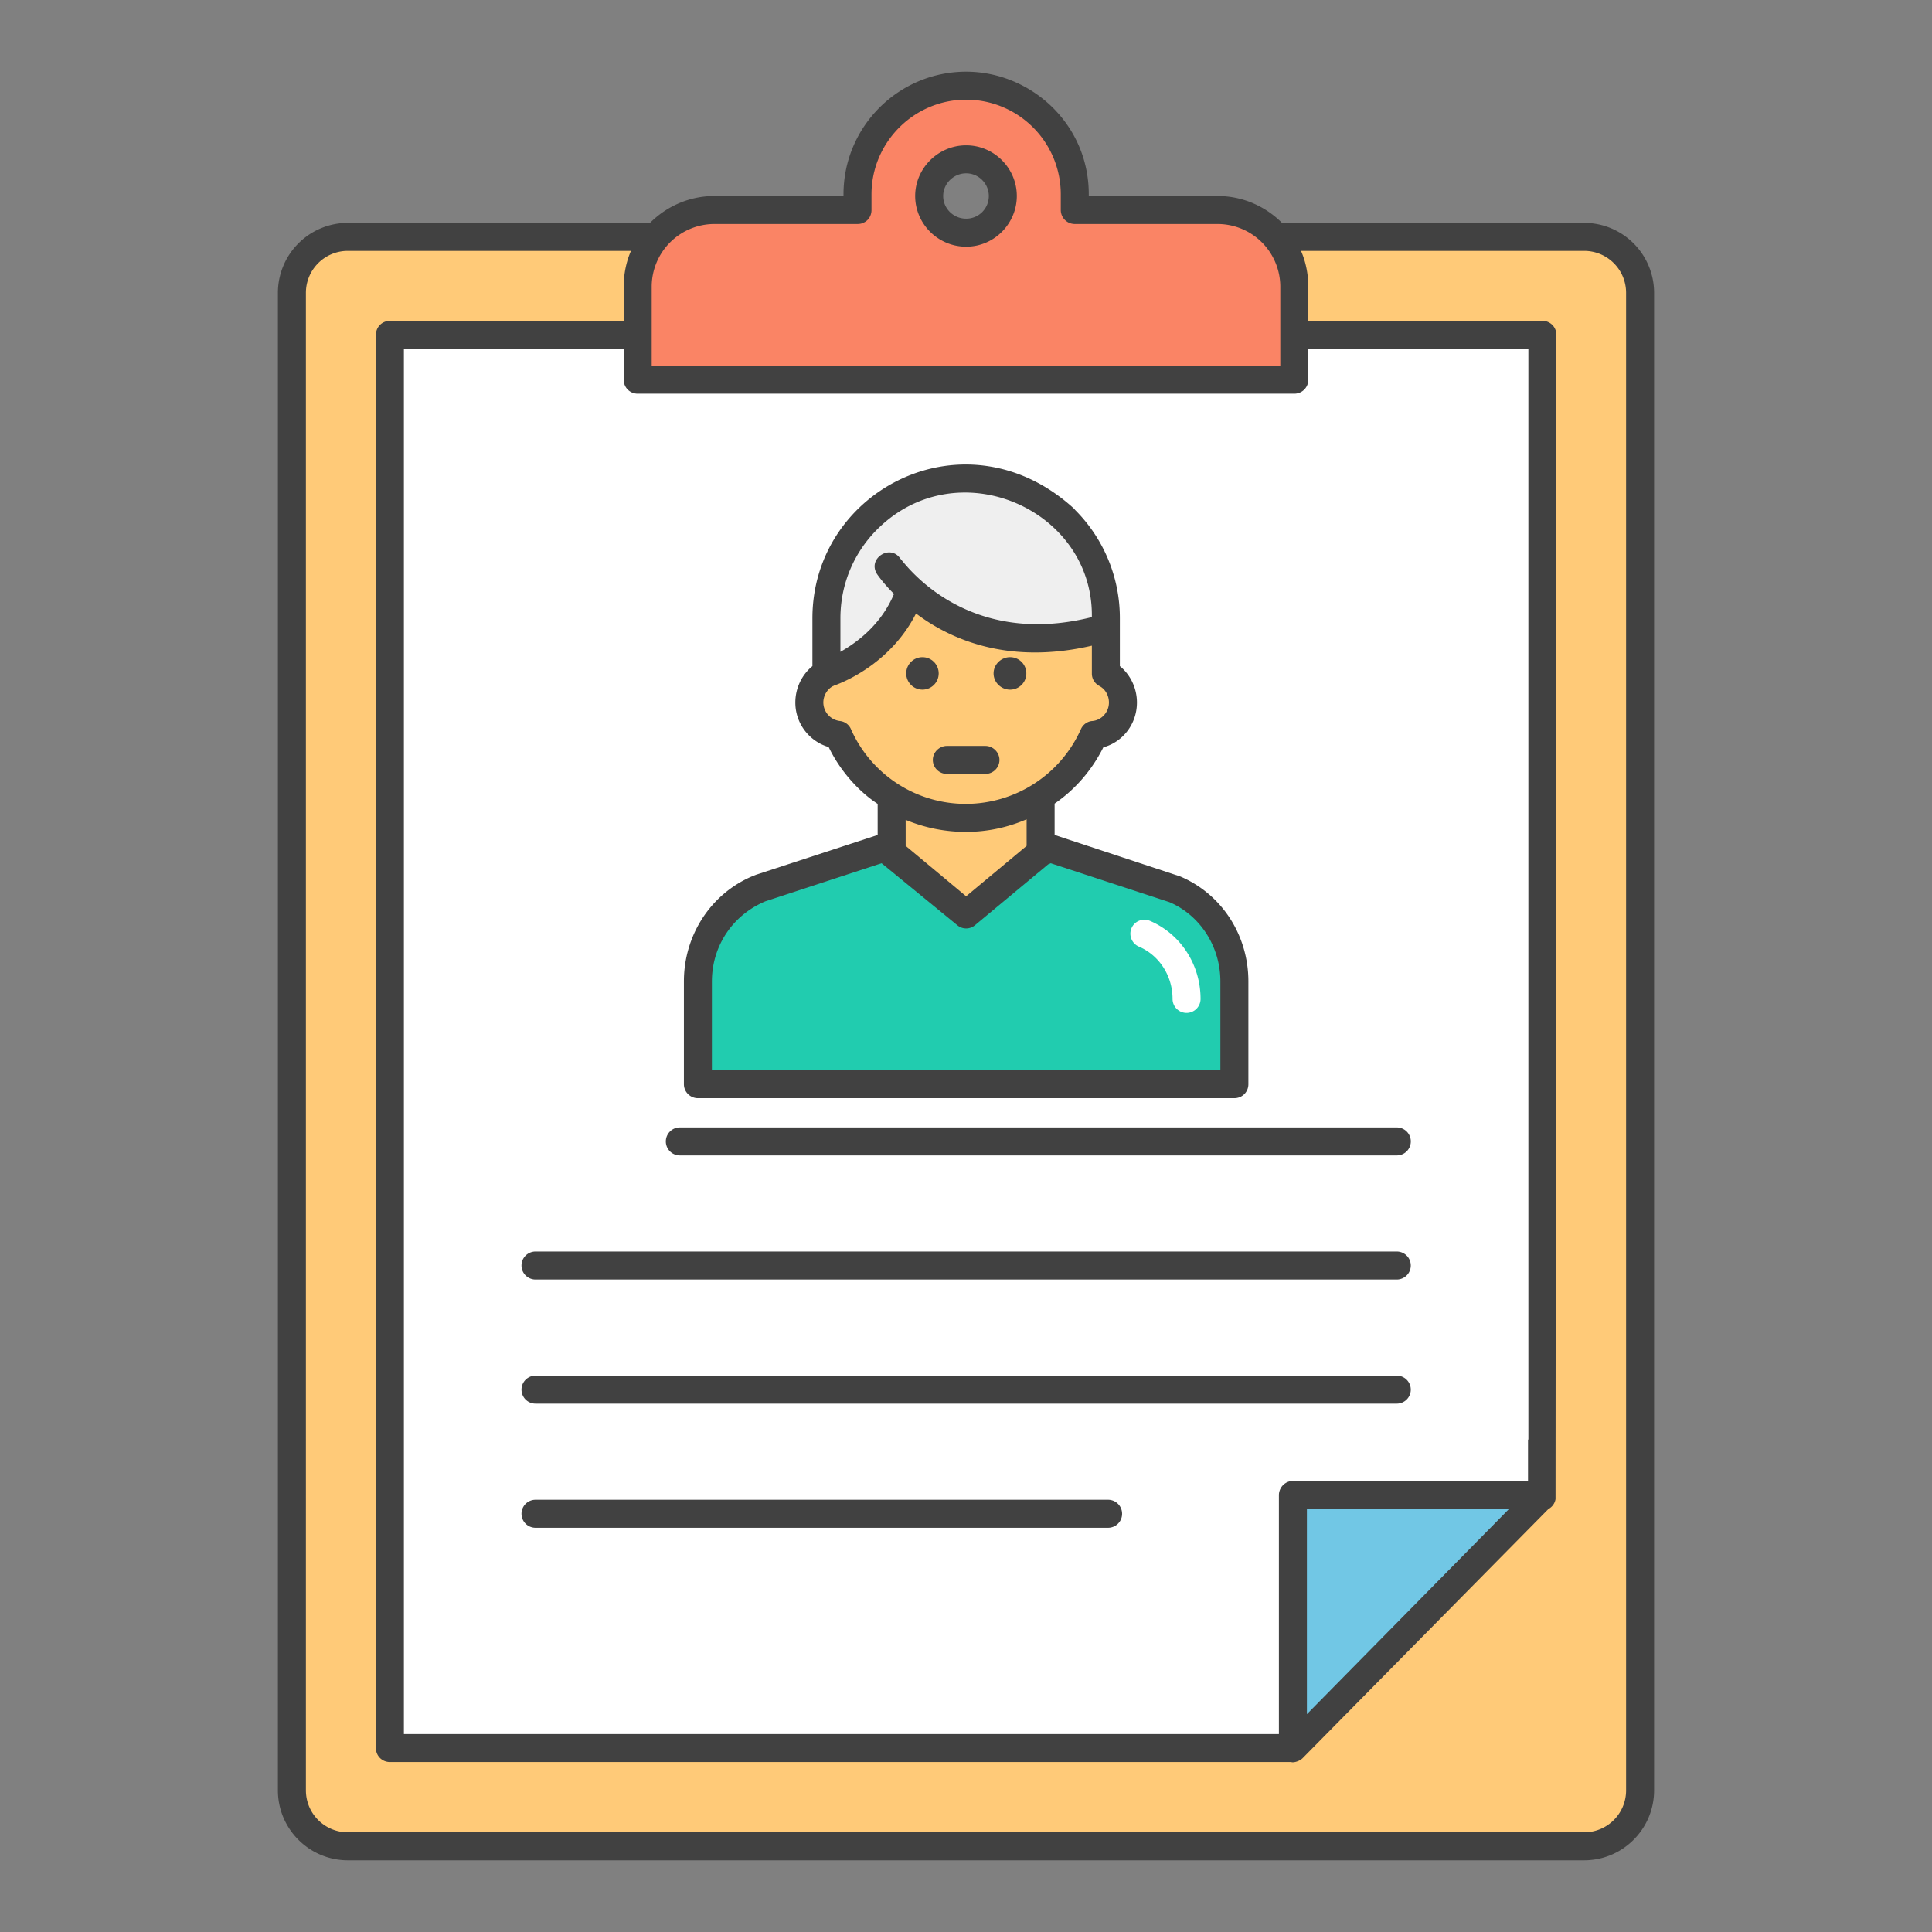 <svg xmlns="http://www.w3.org/2000/svg" viewBox="0 0 69 69" id="user-profile"><rect x="0" y="0" width="69" height="69" fill="#808080" stroke="none"/><path fill="#FFCA78" d="M56.577 65.943h-44.15a2 2 0 0 1-2-2V10.455a2 2 0 0 1 2-2h44.15a2 2 0 0 1 2 2v53.488a2 2 0 0 1-2 2z"></path><path fill="#FFF" d="M55.086 11.955v41.44h-8.91v9.04h-32.25v-50.48z"></path><path fill="#71C7E5" d="m46.171 62.443 8.906-9.044-8.9-.004z"></path><path fill="#FA8465" d="M46.229 13.559v-3.317A2.75 2.75 0 0 0 43.487 7.5h-5.1v-.562c0-1.07-.438-2.043-1.138-2.742a3.934 3.934 0 0 0-2.742-1.138 3.876 3.876 0 0 0-3.88 3.88V7.5h-5.113a2.75 2.75 0 0 0-2.742 2.742v3.317H46.23zM34.507 5.695a1.307 1.307 0 0 1 0 2.614 1.31 1.31 0 0 1-1.32-1.307 1.31 1.31 0 0 1 1.32-1.307z"></path><path fill="#21CCAF" d="M44.085 35.05v3.671H24.927v-3.67c0-1.42.822-2.732 2.127-3.29.04-.018.081-.035.124-.05l2.27-.74 2.064-.671.332.143 2.662 2.215 2.66-2.215.333-.143 2.178.709 2.157.701.123.05c1.305.56 2.128 1.87 2.128 3.29z"></path><path fill="#FFCA78" d="M37.167 27.951v2.492l-2.661 2.215-2.662-2.215v-2.492c.755.525 1.673.832 2.662.832s1.906-.307 2.66-.832z"></path><path fill="#FFF" d="M42.377 36.175a.5.5 0 0 1-.5-.5c0-.822-.472-1.556-1.203-1.868-.253-.11-.371-.404-.263-.657s.403-.372.657-.263c1.099.47 1.809 1.565 1.809 2.788a.5.5 0 0 1-.5.5z"></path><path fill="#FFCA78" d="M40.102 25.087c0 .605-.451 1.107-1.044 1.159a4.973 4.973 0 0 1-4.559 2.962 4.973 4.973 0 0 1-3.529-1.455 4.898 4.898 0 0 1-1.03-1.507 1.159 1.159 0 0 1-1.03-1.16c0-.45.244-.836.605-1.03v-1.983a4.98 4.98 0 0 1 4.984-4.984c1.378 0 2.628.553 3.53 1.455a4.985 4.985 0 0 1 1.467 3.529v1.983c.36.194.606.58.606 1.03z"></path><path fill="#EFEFEF" d="M32.516 21.081c1.094 1.03 3.361 2.396 6.98 1.34v-.342a4.99 4.99 0 1 0-9.981 0v1.977s2.24-.693 3.005-2.974c0-.014 0 .013 0 0h-.004z"></path><path fill="#EFEFEF" d="M31.743 20.231s.258.4.773.85l-.773-.85z"></path><g fill="#414141"><path d="M56.575 7.96h-10.79c-.59-.59-1.4-.96-2.3-.96h-4.6v-.06c0-2.528-2.085-4.38-4.38-4.38-2.41 0-4.38 1.96-4.38 4.38V7h-4.61c-.9 0-1.71.37-2.3.96h-10.79a2.5 2.5 0 0 0-2.5 2.5v53.48c0 1.38 1.12 2.5 2.5 2.5h44.15c1.38 0 2.5-1.12 2.5-2.5V10.46a2.5 2.5 0 0 0-2.5-2.5zm-33.3 2.28A2.242 2.242 0 0 1 25.515 8h5.11c.07 0 .14-.01.2-.04.18-.07.3-.25.3-.46v-.56c0-1.86 1.52-3.38 3.38-3.38a3.38 3.38 0 0 1 3.38 3.38v.56a.5.5 0 0 0 .5.5h5.1a2.242 2.242 0 0 1 2.24 2.24v2.82h-22.45v-2.82zm22.95 3.82c.28 0 .5-.22.5-.5v-1.1h7.86v38.933c-.003.021-.013.04-.013.062v1.435h-8.397a.51.51 0 0 0-.5.5v8.54h-31.25V12.46h7.85v1.1c0 .28.22.5.5.5h23.45zm7.66 39.84-7.21 7.32v-7.33l7.21.01zm4.19 10.04c0 .83-.67 1.5-1.5 1.5h-44.15c-.83 0-1.5-.67-1.5-1.5V10.46c0-.83.67-1.5 1.5-1.5h10.11c-.17.39-.26.83-.26 1.28v1.22h-8.35c-.28 0-.5.22-.5.5v50.47c0 .28.22.5.5.5h32.19c.06.03.282-.012.41-.14.761-.773 9.32-9.45 8.775-8.896a.49.49 0 0 0 .255-.355l.03-41.58c0-.279-.22-.5-.5-.5h-8.36V10.24c0-.45-.09-.89-.26-1.28h10.11c.83 0 1.5.67 1.5 1.5v53.48z"></path><path d="M24.28 41.265h25.606a.5.5 0 1 0 0-1H24.28a.5.5 0 1 0 0 1zm-5.655 3.932a.5.5 0 0 0 .5.5h30.76a.5.5 0 1 0 0-1h-30.76a.5.5 0 0 0-.5.5zm31.26 3.933h-30.76a.5.5 0 1 0 0 1h30.76a.5.5 0 1 0 0-1zm-10.31 4.433h-20.45a.5.5 0 1 0 0 1h20.45a.5.5 0 1 0 0-1zM34.505 5.19c-1 0-1.82.82-1.82 1.81 0 .983.805 1.81 1.82 1.81 1.022 0 1.81-.843 1.81-1.81 0-.99-.81-1.81-1.81-1.81zm0 2.62c-.45 0-.82-.36-.82-.81 0-.44.37-.81.82-.81.45 0 .81.37.81.81 0 .45-.36.81-.81.81zm-9.58 31.41h19.16c.28 0 .5-.22.5-.5v-3.67c0-1.65-.95-3.12-2.44-3.75l-4.48-1.48V28.7c.73-.5 1.33-1.19 1.74-2.01.7-.19 1.2-.84 1.2-1.6 0-.51-.23-.99-.61-1.3V22.08a5.459 5.459 0 0 0-1.61-3.88v-.01c-3.836-3.543-9.37-.74-9.37 3.89v1.71c-.38.31-.61.79-.61 1.3 0 .75.5 1.39 1.19 1.59.408.85 1.075 1.589 1.75 2.03v1.11l-4.34 1.42-.15.06c-1.47.63-2.43 2.1-2.43 3.75v3.67c0 .28.23.5.5.5zm5.09-17.14c0-1.24.5-2.36 1.31-3.17 2.84-2.84 7.67-.759 7.67 3.06v.07c-4.577 1.151-6.732-2.001-6.833-2.08-.362-.554-1.195-.01-.839.542.01.016.22.326.606.709l-.004.009c-.46 1.09-1.31 1.72-1.91 2.06v-1.2zm.38 3.97a.483.483 0 0 0-.4-.3.67.67 0 0 1-.59-.66c0-.25.14-.48.35-.59.01 0 .02 0 .02-.01.46-.16 2.07-.86 2.94-2.58 1.19.9 3.26 1.85 6.28 1.15v1c0 .18.1.35.27.44.21.11.34.34.34.59 0 .34-.26.63-.59.66-.18.01-.34.13-.41.29a4.507 4.507 0 0 1-4.11 2.67 4.483 4.483 0 0 1-4.1-2.66zm6.27 3.21v.95l-2.16 1.8-2.16-1.8v-.93c.67.28 1.4.43 2.15.43.77 0 1.5-.16 2.17-.45zm-11.24 5.79c0-1.24.72-2.36 1.91-2.86l4.15-1.36 2.7 2.21a.49.49 0 0 0 .64 0l2.61-2.17.09-.04 4.24 1.39c1.1.47 1.82 1.59 1.82 2.83v3.17h-18.16v-3.17z"></path><path d="M36.075 24.63a.58.58 0 0 0 0-1.16c-.32 0-.59.26-.59.58s.27.58.59.58z"></path><circle cx="32.945" cy="24.05" r=".58"></circle><path d="M33.315 27.14c0 .28.23.5.5.5h1.38c.27 0 .5-.22.5-.5 0-.27-.23-.5-.5-.5h-1.38c-.27 0-.5.23-.5.5z"></path></g></svg>